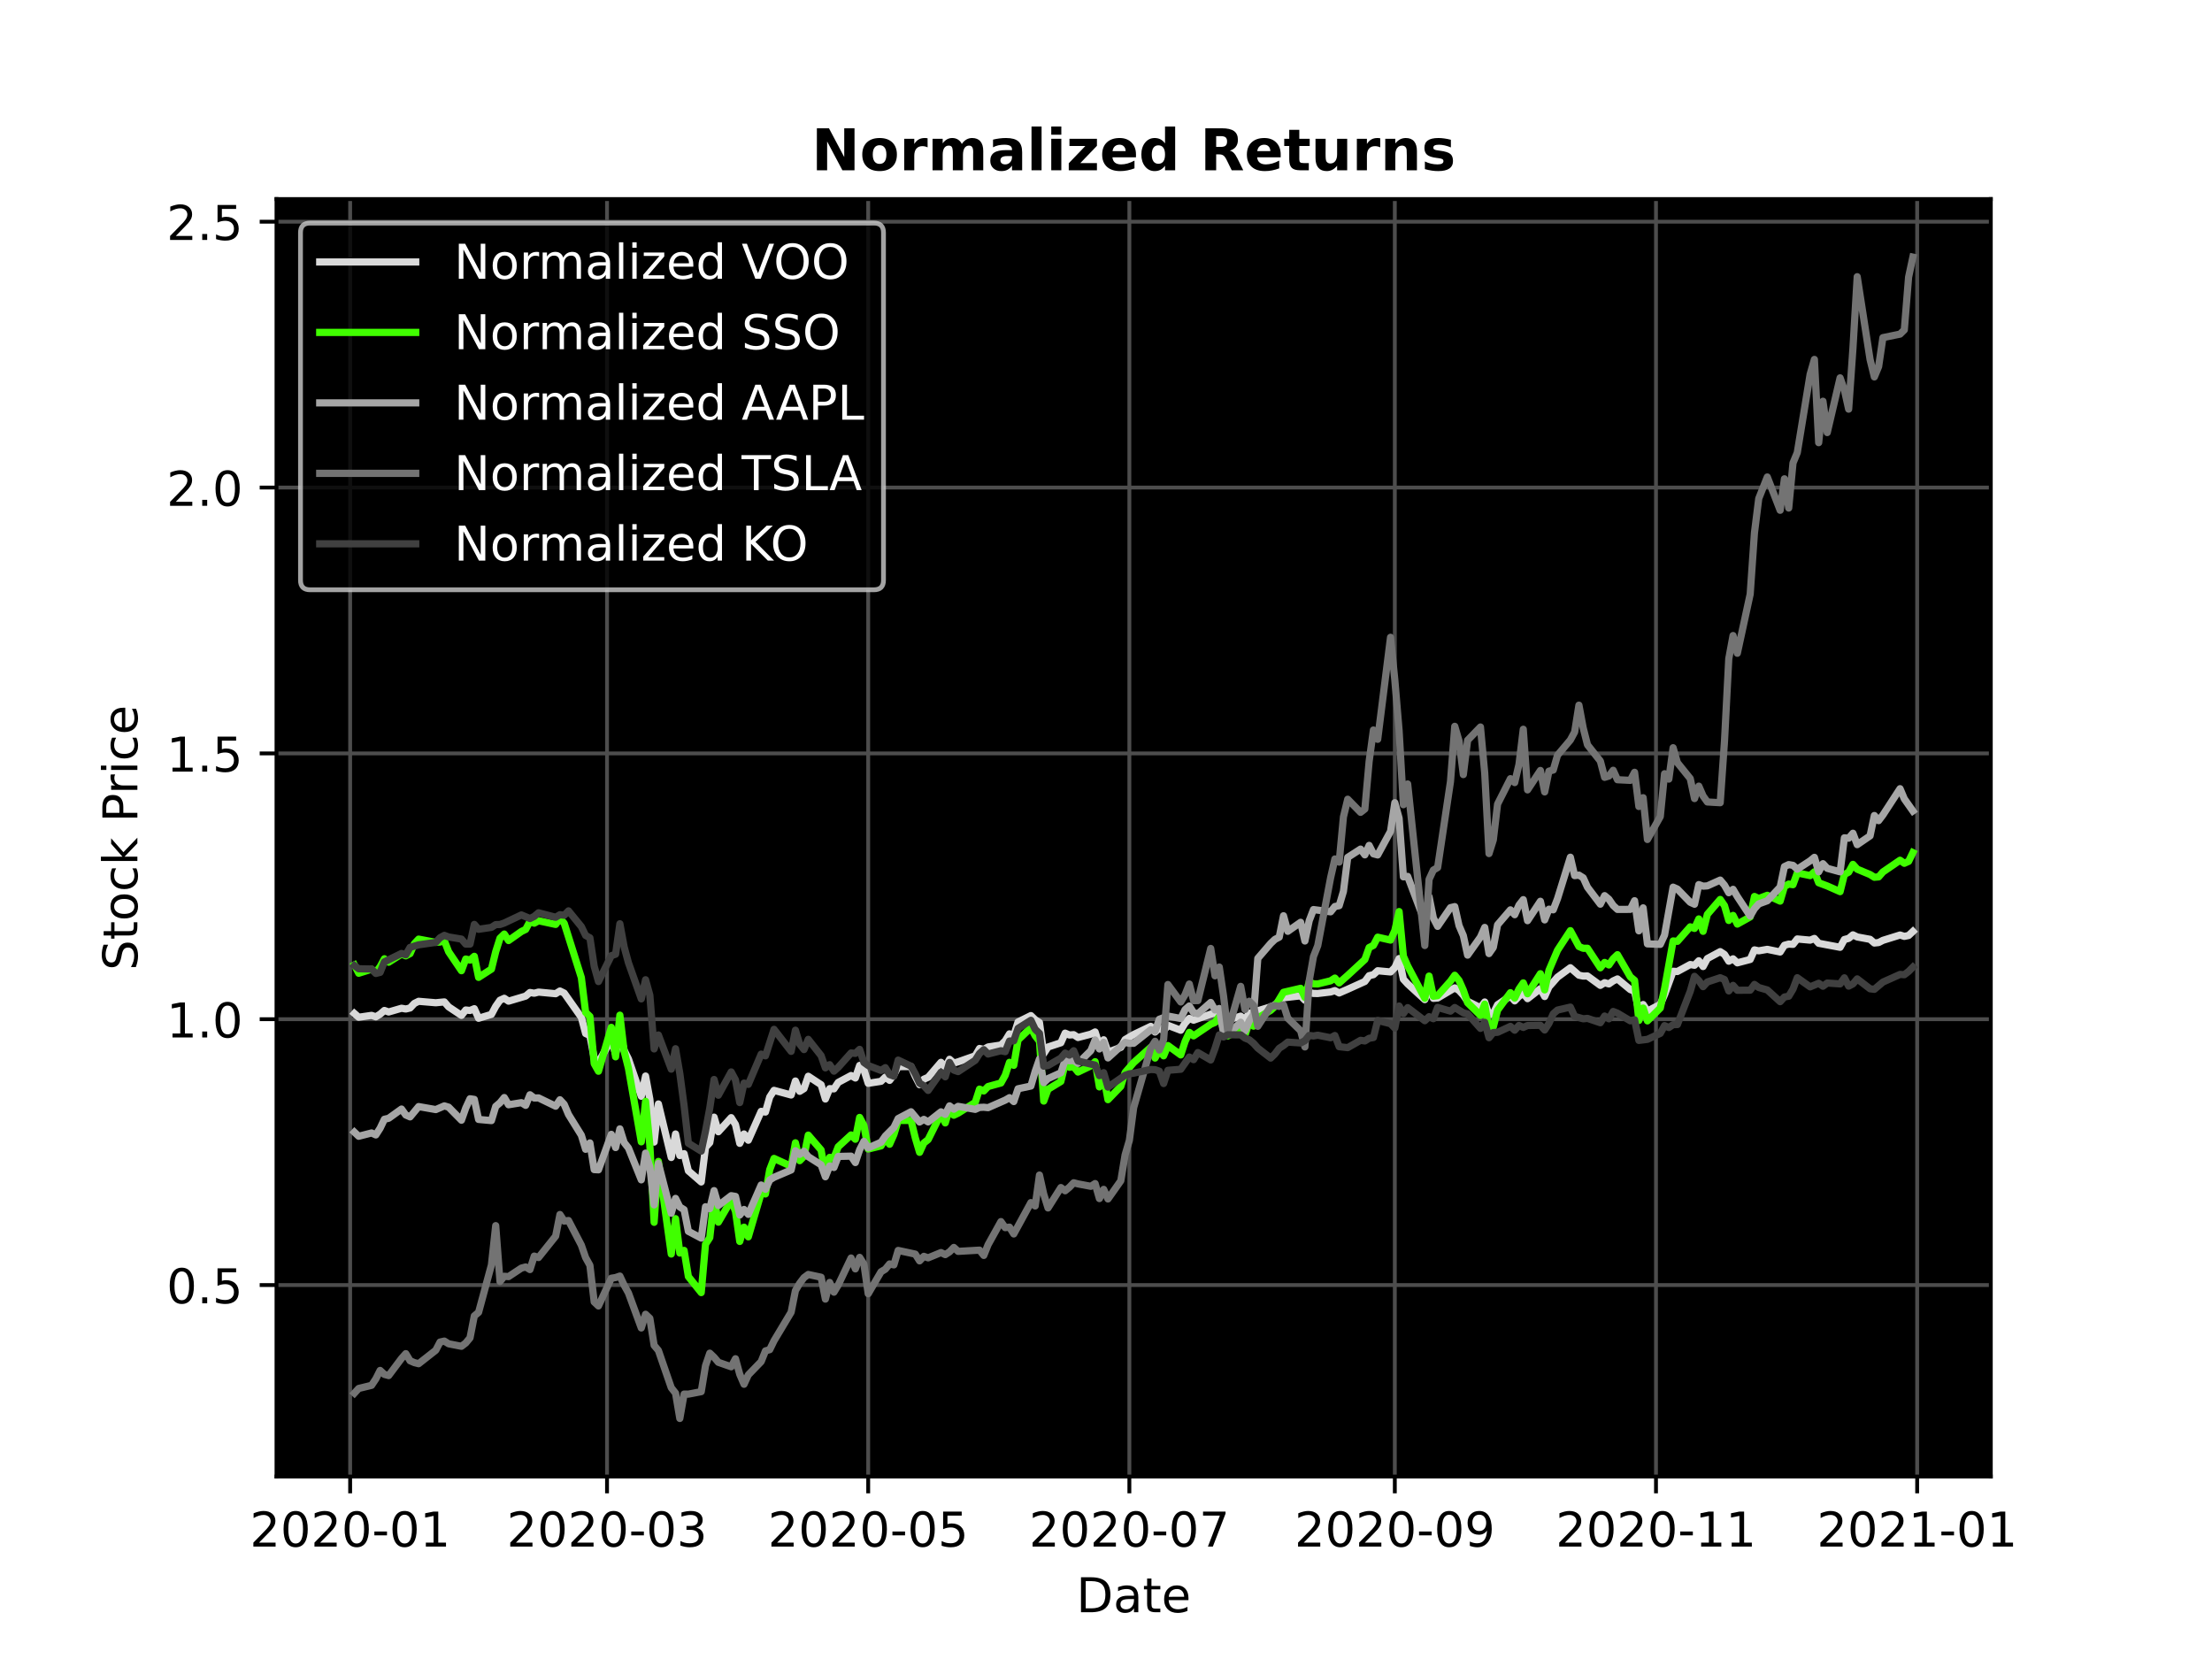 <?xml version="1.0" encoding="utf-8" standalone="no"?>
<!DOCTYPE svg PUBLIC "-//W3C//DTD SVG 1.1//EN"
  "http://www.w3.org/Graphics/SVG/1.1/DTD/svg11.dtd">
<!-- Created with matplotlib (https://matplotlib.org/) -->
<svg height="345.6pt" version="1.1" viewBox="0 0 460.8 345.6" width="460.8pt" xmlns="http://www.w3.org/2000/svg" xmlns:xlink="http://www.w3.org/1999/xlink">
 <defs>
  <style type="text/css">*{stroke-linecap:butt;stroke-linejoin:round;}</style>
 </defs>
 <g id="figure_1">
  <g id="patch_1">
   <path d="M 0 345.6 
L 460.8 345.6 
L 460.8 0 
L 0 0 
z
" style="fill:#ffffff;"/>
  </g>
  <g id="axes_1">
   <g id="patch_2">
    <path d="M 57.6 307.584 
L 414.72 307.584 
L 414.72 41.472 
L 57.6 41.472 
z
"/>
   </g>
   <g id="matplotlib.axis_1">
    <g id="xtick_1">
     <g id="line2d_1">
      <path clip-path="url(#p647e47b765)" d="M 72.941 307.584 
L 72.941 41.472 
" style="fill:none;stroke:#4d4d4d;stroke-linecap:square;stroke-width:0.8;"/>
     </g>
     <g id="line2d_2">
      <defs>
       <path d="M 0 0 
L 0 3.5 
" id="mbd87a028fe" style="stroke:#000000;stroke-width:0.8;"/>
      </defs>
      <g>
       <use style="stroke:#000000;stroke-width:0.8;" x="72.941" xlink:href="#mbd87a028fe" y="307.584"/>
      </g>
     </g>
     <g id="text_1">
      <!-- 2020-01 -->
      <g transform="translate(52.049 322.182)scale(0.1 -0.1)">
       <defs>
        <path d="M 19.188 8.297 
L 53.609 8.297 
L 53.609 0 
L 7.328 0 
L 7.328 8.297 
Q 12.938 14.109 22.625 23.891 
Q 32.328 33.688 34.812 36.531 
Q 39.547 41.844 41.422 45.531 
Q 43.312 49.219 43.312 52.781 
Q 43.312 58.594 39.234 62.25 
Q 35.156 65.922 28.609 65.922 
Q 23.969 65.922 18.812 64.312 
Q 13.672 62.703 7.812 59.422 
L 7.812 69.391 
Q 13.766 71.781 18.938 73 
Q 24.125 74.219 28.422 74.219 
Q 39.75 74.219 46.484 68.547 
Q 53.219 62.891 53.219 53.422 
Q 53.219 48.922 51.531 44.891 
Q 49.859 40.875 45.406 35.406 
Q 44.188 33.984 37.641 27.219 
Q 31.109 20.453 19.188 8.297 
z
" id="DejaVuSans-50"/>
        <path d="M 31.781 66.406 
Q 24.172 66.406 20.328 58.906 
Q 16.5 51.422 16.5 36.375 
Q 16.5 21.391 20.328 13.891 
Q 24.172 6.391 31.781 6.391 
Q 39.453 6.391 43.281 13.891 
Q 47.125 21.391 47.125 36.375 
Q 47.125 51.422 43.281 58.906 
Q 39.453 66.406 31.781 66.406 
z
M 31.781 74.219 
Q 44.047 74.219 50.516 64.516 
Q 56.984 54.828 56.984 36.375 
Q 56.984 17.969 50.516 8.266 
Q 44.047 -1.422 31.781 -1.422 
Q 19.531 -1.422 13.062 8.266 
Q 6.594 17.969 6.594 36.375 
Q 6.594 54.828 13.062 64.516 
Q 19.531 74.219 31.781 74.219 
z
" id="DejaVuSans-48"/>
        <path d="M 4.891 31.391 
L 31.203 31.391 
L 31.203 23.391 
L 4.891 23.391 
z
" id="DejaVuSans-45"/>
        <path d="M 12.406 8.297 
L 28.516 8.297 
L 28.516 63.922 
L 10.984 60.406 
L 10.984 69.391 
L 28.422 72.906 
L 38.281 72.906 
L 38.281 8.297 
L 54.391 8.297 
L 54.391 0 
L 12.406 0 
z
" id="DejaVuSans-49"/>
       </defs>
       <use xlink:href="#DejaVuSans-50"/>
       <use x="63.623" xlink:href="#DejaVuSans-48"/>
       <use x="127.246" xlink:href="#DejaVuSans-50"/>
       <use x="190.869" xlink:href="#DejaVuSans-48"/>
       <use x="254.492" xlink:href="#DejaVuSans-45"/>
       <use x="290.576" xlink:href="#DejaVuSans-48"/>
       <use x="354.199" xlink:href="#DejaVuSans-49"/>
      </g>
     </g>
    </g>
    <g id="xtick_2">
     <g id="line2d_3">
      <path clip-path="url(#p647e47b765)" d="M 126.455 307.584 
L 126.455 41.472 
" style="fill:none;stroke:#4d4d4d;stroke-linecap:square;stroke-width:0.8;"/>
     </g>
     <g id="line2d_4">
      <g>
       <use style="stroke:#000000;stroke-width:0.8;" x="126.455" xlink:href="#mbd87a028fe" y="307.584"/>
      </g>
     </g>
     <g id="text_2">
      <!-- 2020-03 -->
      <g transform="translate(105.564 322.182)scale(0.1 -0.1)">
       <defs>
        <path d="M 40.578 39.312 
Q 47.656 37.797 51.625 33 
Q 55.609 28.219 55.609 21.188 
Q 55.609 10.406 48.188 4.484 
Q 40.766 -1.422 27.094 -1.422 
Q 22.516 -1.422 17.656 -0.516 
Q 12.797 0.391 7.625 2.203 
L 7.625 11.719 
Q 11.719 9.328 16.594 8.109 
Q 21.484 6.891 26.812 6.891 
Q 36.078 6.891 40.938 10.547 
Q 45.797 14.203 45.797 21.188 
Q 45.797 27.641 41.281 31.266 
Q 36.766 34.906 28.719 34.906 
L 20.219 34.906 
L 20.219 43.016 
L 29.109 43.016 
Q 36.375 43.016 40.234 45.922 
Q 44.094 48.828 44.094 54.297 
Q 44.094 59.906 40.109 62.906 
Q 36.141 65.922 28.719 65.922 
Q 24.656 65.922 20.016 65.031 
Q 15.375 64.156 9.812 62.312 
L 9.812 71.094 
Q 15.438 72.656 20.344 73.438 
Q 25.25 74.219 29.594 74.219 
Q 40.828 74.219 47.359 69.109 
Q 53.906 64.016 53.906 55.328 
Q 53.906 49.266 50.438 45.094 
Q 46.969 40.922 40.578 39.312 
z
" id="DejaVuSans-51"/>
       </defs>
       <use xlink:href="#DejaVuSans-50"/>
       <use x="63.623" xlink:href="#DejaVuSans-48"/>
       <use x="127.246" xlink:href="#DejaVuSans-50"/>
       <use x="190.869" xlink:href="#DejaVuSans-48"/>
       <use x="254.492" xlink:href="#DejaVuSans-45"/>
       <use x="290.576" xlink:href="#DejaVuSans-48"/>
       <use x="354.199" xlink:href="#DejaVuSans-51"/>
      </g>
     </g>
    </g>
    <g id="xtick_3">
     <g id="line2d_5">
      <path clip-path="url(#p647e47b765)" d="M 180.862 307.584 
L 180.862 41.472 
" style="fill:none;stroke:#4d4d4d;stroke-linecap:square;stroke-width:0.8;"/>
     </g>
     <g id="line2d_6">
      <g>
       <use style="stroke:#000000;stroke-width:0.8;" x="180.862" xlink:href="#mbd87a028fe" y="307.584"/>
      </g>
     </g>
     <g id="text_3">
      <!-- 2020-05 -->
      <g transform="translate(159.97 322.182)scale(0.1 -0.1)">
       <defs>
        <path d="M 10.797 72.906 
L 49.516 72.906 
L 49.516 64.594 
L 19.828 64.594 
L 19.828 46.734 
Q 21.969 47.469 24.109 47.828 
Q 26.266 48.188 28.422 48.188 
Q 40.625 48.188 47.75 41.5 
Q 54.891 34.812 54.891 23.391 
Q 54.891 11.625 47.562 5.094 
Q 40.234 -1.422 26.906 -1.422 
Q 22.312 -1.422 17.547 -0.641 
Q 12.797 0.141 7.719 1.703 
L 7.719 11.625 
Q 12.109 9.234 16.797 8.062 
Q 21.484 6.891 26.703 6.891 
Q 35.156 6.891 40.078 11.328 
Q 45.016 15.766 45.016 23.391 
Q 45.016 31 40.078 35.438 
Q 35.156 39.891 26.703 39.891 
Q 22.75 39.891 18.812 39.016 
Q 14.891 38.141 10.797 36.281 
z
" id="DejaVuSans-53"/>
       </defs>
       <use xlink:href="#DejaVuSans-50"/>
       <use x="63.623" xlink:href="#DejaVuSans-48"/>
       <use x="127.246" xlink:href="#DejaVuSans-50"/>
       <use x="190.869" xlink:href="#DejaVuSans-48"/>
       <use x="254.492" xlink:href="#DejaVuSans-45"/>
       <use x="290.576" xlink:href="#DejaVuSans-48"/>
       <use x="354.199" xlink:href="#DejaVuSans-53"/>
      </g>
     </g>
    </g>
    <g id="xtick_4">
     <g id="line2d_7">
      <path clip-path="url(#p647e47b765)" d="M 235.268 307.584 
L 235.268 41.472 
" style="fill:none;stroke:#4d4d4d;stroke-linecap:square;stroke-width:0.8;"/>
     </g>
     <g id="line2d_8">
      <g>
       <use style="stroke:#000000;stroke-width:0.8;" x="235.268" xlink:href="#mbd87a028fe" y="307.584"/>
      </g>
     </g>
     <g id="text_4">
      <!-- 2020-07 -->
      <g transform="translate(214.377 322.182)scale(0.1 -0.1)">
       <defs>
        <path d="M 8.203 72.906 
L 55.078 72.906 
L 55.078 68.703 
L 28.609 0 
L 18.312 0 
L 43.219 64.594 
L 8.203 64.594 
z
" id="DejaVuSans-55"/>
       </defs>
       <use xlink:href="#DejaVuSans-50"/>
       <use x="63.623" xlink:href="#DejaVuSans-48"/>
       <use x="127.246" xlink:href="#DejaVuSans-50"/>
       <use x="190.869" xlink:href="#DejaVuSans-48"/>
       <use x="254.492" xlink:href="#DejaVuSans-45"/>
       <use x="290.576" xlink:href="#DejaVuSans-48"/>
       <use x="354.199" xlink:href="#DejaVuSans-55"/>
      </g>
     </g>
    </g>
    <g id="xtick_5">
     <g id="line2d_9">
      <path clip-path="url(#p647e47b765)" d="M 290.566 307.584 
L 290.566 41.472 
" style="fill:none;stroke:#4d4d4d;stroke-linecap:square;stroke-width:0.8;"/>
     </g>
     <g id="line2d_10">
      <g>
       <use style="stroke:#000000;stroke-width:0.8;" x="290.566" xlink:href="#mbd87a028fe" y="307.584"/>
      </g>
     </g>
     <g id="text_5">
      <!-- 2020-09 -->
      <g transform="translate(269.675 322.182)scale(0.1 -0.1)">
       <defs>
        <path d="M 10.984 1.516 
L 10.984 10.5 
Q 14.703 8.734 18.5 7.812 
Q 22.312 6.891 25.984 6.891 
Q 35.75 6.891 40.891 13.453 
Q 46.047 20.016 46.781 33.406 
Q 43.953 29.203 39.594 26.953 
Q 35.25 24.703 29.984 24.703 
Q 19.047 24.703 12.672 31.312 
Q 6.297 37.938 6.297 49.422 
Q 6.297 60.641 12.938 67.422 
Q 19.578 74.219 30.609 74.219 
Q 43.266 74.219 49.922 64.516 
Q 56.594 54.828 56.594 36.375 
Q 56.594 19.141 48.406 8.859 
Q 40.234 -1.422 26.422 -1.422 
Q 22.703 -1.422 18.891 -0.688 
Q 15.094 0.047 10.984 1.516 
z
M 30.609 32.422 
Q 37.25 32.422 41.125 36.953 
Q 45.016 41.5 45.016 49.422 
Q 45.016 57.281 41.125 61.844 
Q 37.25 66.406 30.609 66.406 
Q 23.969 66.406 20.094 61.844 
Q 16.219 57.281 16.219 49.422 
Q 16.219 41.5 20.094 36.953 
Q 23.969 32.422 30.609 32.422 
z
" id="DejaVuSans-57"/>
       </defs>
       <use xlink:href="#DejaVuSans-50"/>
       <use x="63.623" xlink:href="#DejaVuSans-48"/>
       <use x="127.246" xlink:href="#DejaVuSans-50"/>
       <use x="190.869" xlink:href="#DejaVuSans-48"/>
       <use x="254.492" xlink:href="#DejaVuSans-45"/>
       <use x="290.576" xlink:href="#DejaVuSans-48"/>
       <use x="354.199" xlink:href="#DejaVuSans-57"/>
      </g>
     </g>
    </g>
    <g id="xtick_6">
     <g id="line2d_11">
      <path clip-path="url(#p647e47b765)" d="M 344.973 307.584 
L 344.973 41.472 
" style="fill:none;stroke:#4d4d4d;stroke-linecap:square;stroke-width:0.8;"/>
     </g>
     <g id="line2d_12">
      <g>
       <use style="stroke:#000000;stroke-width:0.8;" x="344.973" xlink:href="#mbd87a028fe" y="307.584"/>
      </g>
     </g>
     <g id="text_6">
      <!-- 2020-11 -->
      <g transform="translate(324.081 322.182)scale(0.1 -0.1)">
       <use xlink:href="#DejaVuSans-50"/>
       <use x="63.623" xlink:href="#DejaVuSans-48"/>
       <use x="127.246" xlink:href="#DejaVuSans-50"/>
       <use x="190.869" xlink:href="#DejaVuSans-48"/>
       <use x="254.492" xlink:href="#DejaVuSans-45"/>
       <use x="290.576" xlink:href="#DejaVuSans-49"/>
       <use x="354.199" xlink:href="#DejaVuSans-49"/>
      </g>
     </g>
    </g>
    <g id="xtick_7">
     <g id="line2d_13">
      <path clip-path="url(#p647e47b765)" d="M 399.379 307.584 
L 399.379 41.472 
" style="fill:none;stroke:#4d4d4d;stroke-linecap:square;stroke-width:0.8;"/>
     </g>
     <g id="line2d_14">
      <g>
       <use style="stroke:#000000;stroke-width:0.8;" x="399.379" xlink:href="#mbd87a028fe" y="307.584"/>
      </g>
     </g>
     <g id="text_7">
      <!-- 2021-01 -->
      <g transform="translate(378.488 322.182)scale(0.1 -0.1)">
       <use xlink:href="#DejaVuSans-50"/>
       <use x="63.623" xlink:href="#DejaVuSans-48"/>
       <use x="127.246" xlink:href="#DejaVuSans-50"/>
       <use x="190.869" xlink:href="#DejaVuSans-49"/>
       <use x="254.492" xlink:href="#DejaVuSans-45"/>
       <use x="290.576" xlink:href="#DejaVuSans-48"/>
       <use x="354.199" xlink:href="#DejaVuSans-49"/>
      </g>
     </g>
    </g>
    <g id="text_8">
     <!-- Date -->
     <g transform="translate(224.209 335.861)scale(0.1 -0.1)">
      <defs>
       <path d="M 19.672 64.797 
L 19.672 8.109 
L 31.594 8.109 
Q 46.688 8.109 53.688 14.938 
Q 60.688 21.781 60.688 36.531 
Q 60.688 51.172 53.688 57.984 
Q 46.688 64.797 31.594 64.797 
z
M 9.812 72.906 
L 30.078 72.906 
Q 51.266 72.906 61.172 64.094 
Q 71.094 55.281 71.094 36.531 
Q 71.094 17.672 61.125 8.828 
Q 51.172 0 30.078 0 
L 9.812 0 
z
" id="DejaVuSans-68"/>
       <path d="M 34.281 27.484 
Q 23.391 27.484 19.188 25 
Q 14.984 22.516 14.984 16.5 
Q 14.984 11.719 18.141 8.906 
Q 21.297 6.109 26.703 6.109 
Q 34.188 6.109 38.703 11.406 
Q 43.219 16.703 43.219 25.484 
L 43.219 27.484 
z
M 52.203 31.203 
L 52.203 0 
L 43.219 0 
L 43.219 8.297 
Q 40.141 3.328 35.547 0.953 
Q 30.953 -1.422 24.312 -1.422 
Q 15.922 -1.422 10.953 3.297 
Q 6 8.016 6 15.922 
Q 6 25.141 12.172 29.828 
Q 18.359 34.516 30.609 34.516 
L 43.219 34.516 
L 43.219 35.406 
Q 43.219 41.609 39.141 45 
Q 35.062 48.391 27.688 48.391 
Q 23 48.391 18.547 47.266 
Q 14.109 46.141 10.016 43.891 
L 10.016 52.203 
Q 14.938 54.109 19.578 55.047 
Q 24.219 56 28.609 56 
Q 40.484 56 46.344 49.844 
Q 52.203 43.703 52.203 31.203 
z
" id="DejaVuSans-97"/>
       <path d="M 18.312 70.219 
L 18.312 54.688 
L 36.812 54.688 
L 36.812 47.703 
L 18.312 47.703 
L 18.312 18.016 
Q 18.312 11.328 20.141 9.422 
Q 21.969 7.516 27.594 7.516 
L 36.812 7.516 
L 36.812 0 
L 27.594 0 
Q 17.188 0 13.234 3.875 
Q 9.281 7.766 9.281 18.016 
L 9.281 47.703 
L 2.688 47.703 
L 2.688 54.688 
L 9.281 54.688 
L 9.281 70.219 
z
" id="DejaVuSans-116"/>
       <path d="M 56.203 29.594 
L 56.203 25.203 
L 14.891 25.203 
Q 15.484 15.922 20.484 11.062 
Q 25.484 6.203 34.422 6.203 
Q 39.594 6.203 44.453 7.469 
Q 49.312 8.734 54.109 11.281 
L 54.109 2.781 
Q 49.266 0.734 44.188 -0.344 
Q 39.109 -1.422 33.891 -1.422 
Q 20.797 -1.422 13.156 6.188 
Q 5.516 13.812 5.516 26.812 
Q 5.516 40.234 12.766 48.109 
Q 20.016 56 32.328 56 
Q 43.359 56 49.781 48.891 
Q 56.203 41.797 56.203 29.594 
z
M 47.219 32.234 
Q 47.125 39.594 43.094 43.984 
Q 39.062 48.391 32.422 48.391 
Q 24.906 48.391 20.391 44.141 
Q 15.875 39.891 15.188 32.172 
z
" id="DejaVuSans-101"/>
      </defs>
      <use xlink:href="#DejaVuSans-68"/>
      <use x="77.002" xlink:href="#DejaVuSans-97"/>
      <use x="138.281" xlink:href="#DejaVuSans-116"/>
      <use x="177.49" xlink:href="#DejaVuSans-101"/>
     </g>
    </g>
   </g>
   <g id="matplotlib.axis_2">
    <g id="ytick_1">
     <g id="line2d_15">
      <path clip-path="url(#p647e47b765)" d="M 57.6 267.701 
L 414.72 267.701 
" style="fill:none;stroke:#4d4d4d;stroke-linecap:square;stroke-width:0.8;"/>
     </g>
     <g id="line2d_16">
      <defs>
       <path d="M 0 0 
L -3.5 0 
" id="m675fc69b96" style="stroke:#000000;stroke-width:0.8;"/>
      </defs>
      <g>
       <use style="stroke:#000000;stroke-width:0.8;" x="57.6" xlink:href="#m675fc69b96" y="267.701"/>
      </g>
     </g>
     <g id="text_9">
      <!-- 0.5 -->
      <g transform="translate(34.697 271.501)scale(0.1 -0.1)">
       <defs>
        <path d="M 10.688 12.406 
L 21 12.406 
L 21 0 
L 10.688 0 
z
" id="DejaVuSans-46"/>
       </defs>
       <use xlink:href="#DejaVuSans-48"/>
       <use x="63.623" xlink:href="#DejaVuSans-46"/>
       <use x="95.41" xlink:href="#DejaVuSans-53"/>
      </g>
     </g>
    </g>
    <g id="ytick_2">
     <g id="line2d_17">
      <path clip-path="url(#p647e47b765)" d="M 57.6 212.323 
L 414.72 212.323 
" style="fill:none;stroke:#4d4d4d;stroke-linecap:square;stroke-width:0.8;"/>
     </g>
     <g id="line2d_18">
      <g>
       <use style="stroke:#000000;stroke-width:0.8;" x="57.6" xlink:href="#m675fc69b96" y="212.323"/>
      </g>
     </g>
     <g id="text_10">
      <!-- 1.0 -->
      <g transform="translate(34.697 216.122)scale(0.1 -0.1)">
       <use xlink:href="#DejaVuSans-49"/>
       <use x="63.623" xlink:href="#DejaVuSans-46"/>
       <use x="95.41" xlink:href="#DejaVuSans-48"/>
      </g>
     </g>
    </g>
    <g id="ytick_3">
     <g id="line2d_19">
      <path clip-path="url(#p647e47b765)" d="M 57.6 156.945 
L 414.72 156.945 
" style="fill:none;stroke:#4d4d4d;stroke-linecap:square;stroke-width:0.8;"/>
     </g>
     <g id="line2d_20">
      <g>
       <use style="stroke:#000000;stroke-width:0.8;" x="57.6" xlink:href="#m675fc69b96" y="156.945"/>
      </g>
     </g>
     <g id="text_11">
      <!-- 1.5 -->
      <g transform="translate(34.697 160.744)scale(0.1 -0.1)">
       <use xlink:href="#DejaVuSans-49"/>
       <use x="63.623" xlink:href="#DejaVuSans-46"/>
       <use x="95.41" xlink:href="#DejaVuSans-53"/>
      </g>
     </g>
    </g>
    <g id="ytick_4">
     <g id="line2d_21">
      <path clip-path="url(#p647e47b765)" d="M 57.6 101.567 
L 414.72 101.567 
" style="fill:none;stroke:#4d4d4d;stroke-linecap:square;stroke-width:0.8;"/>
     </g>
     <g id="line2d_22">
      <g>
       <use style="stroke:#000000;stroke-width:0.8;" x="57.6" xlink:href="#m675fc69b96" y="101.567"/>
      </g>
     </g>
     <g id="text_12">
      <!-- 2.0 -->
      <g transform="translate(34.697 105.366)scale(0.1 -0.1)">
       <use xlink:href="#DejaVuSans-50"/>
       <use x="63.623" xlink:href="#DejaVuSans-46"/>
       <use x="95.41" xlink:href="#DejaVuSans-48"/>
      </g>
     </g>
    </g>
    <g id="ytick_5">
     <g id="line2d_23">
      <path clip-path="url(#p647e47b765)" d="M 57.6 46.188 
L 414.72 46.188 
" style="fill:none;stroke:#4d4d4d;stroke-linecap:square;stroke-width:0.8;"/>
     </g>
     <g id="line2d_24">
      <g>
       <use style="stroke:#000000;stroke-width:0.8;" x="57.6" xlink:href="#m675fc69b96" y="46.188"/>
      </g>
     </g>
     <g id="text_13">
      <!-- 2.5 -->
      <g transform="translate(34.697 49.987)scale(0.1 -0.1)">
       <use xlink:href="#DejaVuSans-50"/>
       <use x="63.623" xlink:href="#DejaVuSans-46"/>
       <use x="95.41" xlink:href="#DejaVuSans-53"/>
      </g>
     </g>
    </g>
    <g id="text_14">
     <!-- Stock Price -->
     <g transform="translate(28.617 202.153)rotate(-90)scale(0.1 -0.1)">
      <defs>
       <path d="M 53.516 70.516 
L 53.516 60.891 
Q 47.906 63.578 42.922 64.891 
Q 37.938 66.219 33.297 66.219 
Q 25.25 66.219 20.875 63.094 
Q 16.5 59.969 16.5 54.203 
Q 16.5 49.359 19.406 46.891 
Q 22.312 44.438 30.422 42.922 
L 36.375 41.703 
Q 47.406 39.594 52.656 34.297 
Q 57.906 29 57.906 20.125 
Q 57.906 9.516 50.797 4.047 
Q 43.703 -1.422 29.984 -1.422 
Q 24.812 -1.422 18.969 -0.25 
Q 13.141 0.922 6.891 3.219 
L 6.891 13.375 
Q 12.891 10.016 18.656 8.297 
Q 24.422 6.594 29.984 6.594 
Q 38.422 6.594 43.016 9.906 
Q 47.609 13.234 47.609 19.391 
Q 47.609 24.75 44.312 27.781 
Q 41.016 30.812 33.5 32.328 
L 27.484 33.5 
Q 16.453 35.688 11.516 40.375 
Q 6.594 45.062 6.594 53.422 
Q 6.594 63.094 13.406 68.656 
Q 20.219 74.219 32.172 74.219 
Q 37.312 74.219 42.625 73.281 
Q 47.953 72.359 53.516 70.516 
z
" id="DejaVuSans-83"/>
       <path d="M 30.609 48.391 
Q 23.391 48.391 19.188 42.75 
Q 14.984 37.109 14.984 27.297 
Q 14.984 17.484 19.156 11.844 
Q 23.344 6.203 30.609 6.203 
Q 37.797 6.203 41.984 11.859 
Q 46.188 17.531 46.188 27.297 
Q 46.188 37.016 41.984 42.703 
Q 37.797 48.391 30.609 48.391 
z
M 30.609 56 
Q 42.328 56 49.016 48.375 
Q 55.719 40.766 55.719 27.297 
Q 55.719 13.875 49.016 6.219 
Q 42.328 -1.422 30.609 -1.422 
Q 18.844 -1.422 12.172 6.219 
Q 5.516 13.875 5.516 27.297 
Q 5.516 40.766 12.172 48.375 
Q 18.844 56 30.609 56 
z
" id="DejaVuSans-111"/>
       <path d="M 48.781 52.594 
L 48.781 44.188 
Q 44.969 46.297 41.141 47.344 
Q 37.312 48.391 33.406 48.391 
Q 24.656 48.391 19.812 42.844 
Q 14.984 37.312 14.984 27.297 
Q 14.984 17.281 19.812 11.734 
Q 24.656 6.203 33.406 6.203 
Q 37.312 6.203 41.141 7.25 
Q 44.969 8.297 48.781 10.406 
L 48.781 2.094 
Q 45.016 0.344 40.984 -0.531 
Q 36.969 -1.422 32.422 -1.422 
Q 20.062 -1.422 12.781 6.344 
Q 5.516 14.109 5.516 27.297 
Q 5.516 40.672 12.859 48.328 
Q 20.219 56 33.016 56 
Q 37.156 56 41.109 55.141 
Q 45.062 54.297 48.781 52.594 
z
" id="DejaVuSans-99"/>
       <path d="M 9.078 75.984 
L 18.109 75.984 
L 18.109 31.109 
L 44.922 54.688 
L 56.391 54.688 
L 27.391 29.109 
L 57.625 0 
L 45.906 0 
L 18.109 26.703 
L 18.109 0 
L 9.078 0 
z
" id="DejaVuSans-107"/>
       <path id="DejaVuSans-32"/>
       <path d="M 19.672 64.797 
L 19.672 37.406 
L 32.078 37.406 
Q 38.969 37.406 42.719 40.969 
Q 46.484 44.531 46.484 51.125 
Q 46.484 57.672 42.719 61.234 
Q 38.969 64.797 32.078 64.797 
z
M 9.812 72.906 
L 32.078 72.906 
Q 44.344 72.906 50.609 67.359 
Q 56.891 61.812 56.891 51.125 
Q 56.891 40.328 50.609 34.812 
Q 44.344 29.297 32.078 29.297 
L 19.672 29.297 
L 19.672 0 
L 9.812 0 
z
" id="DejaVuSans-80"/>
       <path d="M 41.109 46.297 
Q 39.594 47.172 37.812 47.578 
Q 36.031 48 33.891 48 
Q 26.266 48 22.188 43.047 
Q 18.109 38.094 18.109 28.812 
L 18.109 0 
L 9.078 0 
L 9.078 54.688 
L 18.109 54.688 
L 18.109 46.188 
Q 20.953 51.172 25.484 53.578 
Q 30.031 56 36.531 56 
Q 37.453 56 38.578 55.875 
Q 39.703 55.766 41.062 55.516 
z
" id="DejaVuSans-114"/>
       <path d="M 9.422 54.688 
L 18.406 54.688 
L 18.406 0 
L 9.422 0 
z
M 9.422 75.984 
L 18.406 75.984 
L 18.406 64.594 
L 9.422 64.594 
z
" id="DejaVuSans-105"/>
      </defs>
      <use xlink:href="#DejaVuSans-83"/>
      <use x="63.477" xlink:href="#DejaVuSans-116"/>
      <use x="102.686" xlink:href="#DejaVuSans-111"/>
      <use x="163.867" xlink:href="#DejaVuSans-99"/>
      <use x="218.848" xlink:href="#DejaVuSans-107"/>
      <use x="276.758" xlink:href="#DejaVuSans-32"/>
      <use x="308.545" xlink:href="#DejaVuSans-80"/>
      <use x="367.098" xlink:href="#DejaVuSans-114"/>
      <use x="408.211" xlink:href="#DejaVuSans-105"/>
      <use x="435.994" xlink:href="#DejaVuSans-99"/>
      <use x="490.975" xlink:href="#DejaVuSans-101"/>
     </g>
    </g>
   </g>
   <g id="line2d_25">
    <path clip-path="url(#p647e47b765)" d="M 73.833 211.131 
L 74.725 211.912 
L 77.4 211.518 
L 78.292 211.818 
L 79.184 211.27 
L 80.076 210.497 
L 80.968 210.816 
L 83.644 210.036 
L 84.536 210.193 
L 85.428 209.979 
L 86.319 209.03 
L 87.211 208.588 
L 90.779 208.891 
L 92.563 208.715 
L 93.455 209.747 
L 96.13 211.529 
L 97.022 210.403 
L 97.914 210.501 
L 98.806 210.13 
L 99.698 212.122 
L 102.374 211.315 
L 103.266 209.638 
L 104.158 208.362 
L 105.05 207.961 
L 105.941 208.561 
L 109.509 207.503 
L 110.401 206.753 
L 111.293 206.907 
L 112.185 206.674 
L 115.752 207.008 
L 116.644 206.442 
L 117.536 206.881 
L 121.104 211.942 
L 121.996 215.303 
L 122.888 215.712 
L 123.78 220.436 
L 124.671 221.257 
L 127.347 216.575 
L 128.239 219.561 
L 129.131 215.191 
L 130.023 218.826 
L 130.915 220.597 
L 133.591 228.371 
L 134.482 224.157 
L 135.374 228.982 
L 136.266 237.915 
L 137.158 229.976 
L 139.834 241.126 
L 140.726 236.227 
L 141.618 240.721 
L 142.51 240.331 
L 143.402 243.907 
L 146.077 246.225 
L 146.969 239.003 
L 147.861 238.031 
L 148.753 232.723 
L 149.645 235.765 
L 152.321 232.824 
L 153.213 234.261 
L 154.104 238.181 
L 154.996 236.227 
L 155.888 237.529 
L 158.564 231.514 
L 159.456 231.661 
L 160.348 228.524 
L 161.24 227.14 
L 164.807 228.108 
L 165.699 225.193 
L 166.591 227.343 
L 167.483 226.787 
L 168.375 224.202 
L 171.051 225.969 
L 171.943 228.945 
L 172.835 226.784 
L 173.726 226.829 
L 174.618 225.485 
L 177.294 224.049 
L 178.186 224.566 
L 179.078 221.944 
L 179.97 222.874 
L 180.862 225.673 
L 183.537 225.26 
L 184.429 224.375 
L 185.321 225.058 
L 186.213 223.895 
L 187.105 222.203 
L 189.781 222.184 
L 190.673 224.244 
L 191.565 225.958 
L 192.457 224.818 
L 193.348 224.424 
L 196.024 221.302 
L 196.916 222.36 
L 197.808 220.664 
L 198.7 221.456 
L 199.592 221.197 
L 203.159 219.944 
L 204.051 218.413 
L 204.943 218.616 
L 205.835 218.098 
L 208.511 217.701 
L 209.403 216.834 
L 210.295 215.371 
L 211.187 215.712 
L 212.078 212.895 
L 214.754 211.566 
L 215.646 212.429 
L 216.538 213.015 
L 217.43 219.49 
L 218.322 218.109 
L 220.998 217.228 
L 221.889 215.221 
L 222.781 215.607 
L 223.673 215.543 
L 224.565 216.132 
L 227.241 215.434 
L 228.133 214.973 
L 229.025 217.764 
L 229.917 216.605 
L 230.809 219.182 
L 233.484 218.188 
L 234.376 216.564 
L 236.16 215.517 
L 239.728 213.81 
L 240.62 214.992 
L 241.511 214.144 
L 242.403 214.729 
L 243.295 213.592 
L 245.971 214.617 
L 246.863 213.15 
L 247.755 212.148 
L 248.647 212.523 
L 252.214 211.27 
L 253.106 211.082 
L 253.998 210.437 
L 254.89 211.814 
L 255.782 212.501 
L 258.458 211.683 
L 259.35 212.403 
L 260.242 211.026 
L 261.133 211.424 
L 262.025 210.561 
L 264.701 209.747 
L 265.593 209.338 
L 267.377 207.86 
L 270.944 207.447 
L 271.836 208.366 
L 272.728 206.745 
L 273.62 206.952 
L 274.512 206.967 
L 277.188 206.648 
L 278.08 206.359 
L 278.972 206.854 
L 280.755 206.078 
L 284.323 204.461 
L 285.215 203.253 
L 286.107 203.042 
L 286.999 202.225 
L 289.674 202.476 
L 290.566 201.564 
L 291.458 199.685 
L 292.35 203.995 
L 293.242 204.967 
L 296.81 208.239 
L 297.702 205.92 
L 298.594 207.972 
L 299.485 207.908 
L 303.053 205.793 
L 303.945 206.329 
L 304.837 207.312 
L 305.729 208.603 
L 308.405 209.923 
L 309.296 208.734 
L 310.188 211.435 
L 311.08 211.097 
L 311.972 209.304 
L 314.648 207.473 
L 315.54 208.501 
L 316.432 207.552 
L 317.324 206.929 
L 318.216 208.04 
L 320.891 205.961 
L 321.783 207.593 
L 322.675 205.582 
L 324.459 203.56 
L 327.135 201.598 
L 328.918 203.155 
L 329.81 203.335 
L 330.702 203.316 
L 333.378 205.271 
L 334.27 204.712 
L 335.162 204.971 
L 336.054 204.344 
L 336.946 203.932 
L 339.621 206.145 
L 340.513 206.498 
L 341.405 210.613 
L 342.297 209.259 
L 343.189 210.629 
L 345.865 209.24 
L 346.757 207.214 
L 348.54 202.333 
L 349.432 202.382 
L 352.108 200.93 
L 353 201.08 
L 353.892 200.146 
L 354.784 201.347 
L 355.676 199.681 
L 358.351 198.24 
L 359.243 198.822 
L 360.135 200.236 
L 361.027 199.741 
L 361.919 200.578 
L 364.595 199.876 
L 365.487 197.884 
L 366.379 198.075 
L 368.162 197.764 
L 370.838 198.319 
L 371.73 196.912 
L 372.622 196.672 
L 373.514 196.728 
L 374.406 195.603 
L 377.081 195.85 
L 377.973 195.494 
L 378.865 196.503 
L 383.325 197.34 
L 384.217 195.715 
L 385.109 195.486 
L 386.001 194.747 
L 386.892 195.186 
L 389.568 195.678 
L 390.46 196.447 
L 391.352 196.353 
L 392.244 195.892 
L 395.812 194.781 
L 396.703 195.066 
L 397.595 194.882 
L 398.487 194.046 
L 398.487 194.046 
" style="fill:none;stroke:#d9d9d9;stroke-linecap:square;stroke-width:1.5;"/>
   </g>
   <g id="line2d_26">
    <path clip-path="url(#p647e47b765)" d="M 73.833 201.028 
L 74.725 202.746 
L 77.4 201.906 
L 78.292 202.573 
L 79.184 201.388 
L 80.076 199.73 
L 80.968 200.445 
L 83.644 198.75 
L 84.536 199.115 
L 85.428 198.65 
L 86.319 196.593 
L 87.211 195.637 
L 90.779 196.314 
L 91.671 196.246 
L 92.563 195.964 
L 93.455 198.266 
L 96.13 202.217 
L 97.022 199.782 
L 97.914 200.002 
L 98.806 199.218 
L 99.698 203.606 
L 102.374 201.88 
L 103.266 198.253 
L 104.158 195.445 
L 105.05 194.581 
L 105.941 195.932 
L 108.617 194.047 
L 109.509 193.613 
L 110.401 191.943 
L 111.293 192.312 
L 112.185 191.811 
L 115.752 192.575 
L 116.644 191.315 
L 117.536 192.344 
L 121.104 203.649 
L 121.996 210.887 
L 122.888 211.742 
L 123.78 221.575 
L 124.671 223.16 
L 127.347 214.013 
L 128.239 220.155 
L 129.131 211.474 
L 130.023 219.01 
L 130.915 222.554 
L 133.591 237.868 
L 134.482 229.424 
L 135.374 238.567 
L 136.266 254.63 
L 137.158 241.943 
L 139.834 261.239 
L 140.726 253.869 
L 141.618 261.031 
L 142.51 260.483 
L 143.402 265.936 
L 146.077 269.272 
L 146.969 259.197 
L 147.861 257.818 
L 148.753 249.772 
L 149.645 254.603 
L 152.321 250.035 
L 153.213 252.345 
L 154.104 258.616 
L 154.996 255.646 
L 155.888 257.657 
L 158.564 248.56 
L 159.456 248.72 
L 160.348 243.657 
L 161.24 241.322 
L 164.807 242.954 
L 165.699 238.069 
L 166.591 241.788 
L 167.483 240.881 
L 168.375 236.466 
L 171.051 239.565 
L 171.943 244.68 
L 172.835 241.103 
L 173.726 241.176 
L 174.618 238.895 
L 177.294 236.432 
L 178.186 237.324 
L 179.078 232.779 
L 179.97 234.453 
L 180.862 239.363 
L 183.537 238.709 
L 184.429 237.182 
L 185.321 238.366 
L 186.213 236.358 
L 187.105 233.421 
L 189.781 233.395 
L 190.673 237.044 
L 191.565 240.05 
L 192.457 238.101 
L 193.348 237.402 
L 196.024 232.032 
L 196.916 233.923 
L 197.808 230.919 
L 198.7 232.321 
L 199.592 231.888 
L 203.159 229.653 
L 204.051 226.884 
L 204.943 227.266 
L 205.835 226.345 
L 208.511 225.605 
L 209.403 224.001 
L 210.295 221.298 
L 211.187 221.929 
L 212.078 216.651 
L 214.754 214.09 
L 215.646 215.768 
L 216.538 216.917 
L 217.43 229.376 
L 218.322 226.917 
L 220.998 225.29 
L 221.889 221.572 
L 222.781 222.326 
L 223.673 222.214 
L 224.565 223.329 
L 227.241 222.042 
L 228.133 221.165 
L 229.025 226.424 
L 229.917 224.313 
L 230.809 229.079 
L 233.484 226.308 
L 234.376 223.42 
L 236.16 221.363 
L 239.728 218.162 
L 240.62 220.414 
L 241.511 218.816 
L 242.403 219.949 
L 243.295 217.805 
L 245.971 219.757 
L 246.863 216.99 
L 247.755 215.056 
L 248.647 215.789 
L 252.214 213.376 
L 253.106 212.992 
L 253.998 211.727 
L 254.89 214.447 
L 255.782 215.802 
L 258.458 214.228 
L 259.35 215.631 
L 260.242 212.97 
L 261.133 213.763 
L 262.025 212.059 
L 264.701 210.48 
L 265.593 209.659 
L 267.377 206.712 
L 270.944 205.884 
L 271.836 207.766 
L 272.728 204.519 
L 273.62 204.952 
L 274.512 204.975 
L 277.188 204.319 
L 278.08 203.75 
L 278.972 204.763 
L 280.755 203.186 
L 284.323 199.887 
L 285.215 197.385 
L 286.107 196.938 
L 286.999 195.232 
L 289.674 195.839 
L 290.566 193.849 
L 291.458 189.896 
L 292.35 199.193 
L 293.242 201.217 
L 296.81 207.968 
L 297.702 203.335 
L 298.594 207.538 
L 299.485 207.411 
L 302.161 204.396 
L 303.053 203.162 
L 303.945 204.248 
L 304.837 206.262 
L 305.729 208.89 
L 308.405 211.52 
L 309.296 209.188 
L 310.188 214.563 
L 311.08 213.929 
L 311.972 210.432 
L 314.648 206.793 
L 315.54 207.916 
L 316.432 206.041 
L 317.324 204.749 
L 318.216 207.016 
L 320.891 202.841 
L 321.783 206.212 
L 322.675 202.146 
L 324.459 197.956 
L 327.135 193.872 
L 328.918 197.175 
L 329.81 197.55 
L 330.702 197.543 
L 333.378 201.613 
L 334.27 200.494 
L 335.162 201.019 
L 336.054 199.723 
L 336.946 198.877 
L 339.621 203.497 
L 340.513 204.233 
L 341.405 212.585 
L 342.297 209.993 
L 343.189 212.667 
L 345.865 210.002 
L 346.757 205.98 
L 348.54 196.019 
L 349.432 196.101 
L 352.108 193.073 
L 353 193.405 
L 353.892 191.431 
L 354.784 194.012 
L 355.676 190.474 
L 358.351 187.37 
L 359.243 188.662 
L 360.135 191.751 
L 361.027 190.698 
L 361.919 192.504 
L 364.595 191.01 
L 365.487 186.753 
L 366.379 187.185 
L 368.162 186.504 
L 370.838 187.719 
L 371.73 184.685 
L 372.622 184.167 
L 373.514 184.295 
L 374.406 181.84 
L 377.081 182.402 
L 377.973 181.612 
L 378.865 183.892 
L 380.649 184.565 
L 383.325 185.744 
L 384.217 182.179 
L 385.109 181.689 
L 386.001 180.067 
L 386.892 181.066 
L 389.568 182.183 
L 390.46 182.745 
L 391.352 182.673 
L 392.244 181.649 
L 395.812 179.203 
L 396.703 179.838 
L 397.595 179.441 
L 398.487 177.62 
L 398.487 177.62 
" style="fill:none;stroke:#40ff00;stroke-linecap:square;stroke-width:1.5;"/>
   </g>
   <g id="line2d_27">
    <path clip-path="url(#p647e47b765)" d="M 73.833 235.857 
L 74.725 236.705 
L 77.4 236.016 
L 78.292 236.426 
L 79.184 235.032 
L 80.076 233.162 
L 80.968 232.958 
L 83.644 231.033 
L 84.536 232.276 
L 85.428 232.665 
L 87.211 230.519 
L 90.779 231.146 
L 92.563 230.374 
L 93.455 230.641 
L 96.13 233.359 
L 97.022 230.821 
L 97.914 228.89 
L 98.806 229.026 
L 99.698 233.197 
L 102.374 233.443 
L 103.266 230.484 
L 104.158 229.729 
L 105.05 228.637 
L 105.941 230.141 
L 108.617 229.7 
L 109.509 230.263 
L 110.401 228.059 
L 111.293 228.736 
L 112.185 228.713 
L 115.752 230.441 
L 116.644 229.099 
L 117.536 230.063 
L 118.428 232.168 
L 121.104 236.487 
L 121.996 239.42 
L 122.888 238.093 
L 123.78 243.648 
L 124.671 243.695 
L 127.347 236.304 
L 128.239 239.06 
L 129.131 235.163 
L 130.023 238.014 
L 130.915 239.144 
L 133.591 245.783 
L 134.482 240.216 
L 135.374 243.093 
L 136.266 250.993 
L 137.158 242.356 
L 139.834 252.741 
L 140.726 249.648 
L 141.618 251.446 
L 142.51 251.994 
L 143.402 256.507 
L 146.077 257.922 
L 146.969 251.385 
L 147.861 251.78 
L 148.753 248.027 
L 149.645 251.135 
L 152.321 249.082 
L 153.213 249.233 
L 154.104 253.118 
L 154.996 251.951 
L 155.888 252.973 
L 158.564 246.857 
L 159.456 247.74 
L 160.348 245.812 
L 161.24 245.254 
L 164.807 243.727 
L 165.699 239.719 
L 166.591 240.48 
L 167.483 239.824 
L 168.375 240.953 
L 171.051 242.658 
L 171.943 245.144 
L 172.835 242.899 
L 173.726 243.21 
L 174.618 240.904 
L 177.294 240.846 
L 178.186 242.179 
L 179.078 239.522 
L 179.97 237.759 
L 180.862 239.132 
L 183.537 237.945 
L 184.429 236.667 
L 186.213 234.872 
L 187.105 233.016 
L 189.781 231.599 
L 191.565 233.737 
L 192.457 233.188 
L 193.348 233.719 
L 196.024 231.614 
L 196.916 232.142 
L 197.808 230.374 
L 198.7 231.065 
L 199.592 230.473 
L 203.159 231.1 
L 204.051 230.699 
L 204.943 230.658 
L 205.835 230.748 
L 209.403 229.18 
L 210.295 228.663 
L 211.187 229.476 
L 212.078 226.811 
L 214.754 226.241 
L 215.646 223.183 
L 216.538 220.613 
L 217.43 225.533 
L 218.322 224.691 
L 220.998 223.474 
L 221.889 220.834 
L 222.781 220.976 
L 223.673 220.936 
L 224.565 221.519 
L 227.241 218.862 
L 228.133 216.638 
L 229.025 218.517 
L 229.917 217.128 
L 230.809 220.384 
L 234.376 217.14 
L 235.268 217.34 
L 236.16 217.34 
L 239.728 214.512 
L 240.62 214.849 
L 241.511 212.328 
L 243.295 211.657 
L 245.971 212.171 
L 246.863 210.336 
L 247.755 209.56 
L 248.647 210.957 
L 249.539 211.184 
L 252.214 208.826 
L 253.106 210.403 
L 253.998 210.086 
L 254.89 215.229 
L 255.782 215.496 
L 258.458 212.947 
L 259.35 214.756 
L 260.242 212.679 
L 261.133 211.344 
L 262.025 199.646 
L 264.701 196.536 
L 265.593 195.691 
L 266.485 195.229 
L 267.377 190.768 
L 268.269 194.009 
L 270.944 192.133 
L 271.836 196.028 
L 272.728 191.805 
L 273.62 189.482 
L 277.188 189.949 
L 278.08 188.84 
L 278.972 188.672 
L 279.863 185.689 
L 280.755 178.609 
L 283.431 176.881 
L 284.323 178.081 
L 285.215 176.109 
L 286.107 177.866 
L 286.999 178.101 
L 289.674 173.184 
L 290.566 167.214 
L 291.458 170.443 
L 292.35 182.663 
L 293.242 182.57 
L 296.81 192.026 
L 297.702 186.799 
L 298.594 191.248 
L 299.485 192.978 
L 302.161 189.081 
L 303.053 188.866 
L 303.945 192.827 
L 304.837 194.907 
L 305.729 198.972 
L 308.405 195.209 
L 309.296 193.199 
L 310.188 198.647 
L 311.08 197.369 
L 311.972 192.653 
L 314.648 189.54 
L 315.54 190.551 
L 316.432 188.553 
L 317.324 187.414 
L 318.216 191.794 
L 320.891 187.751 
L 321.783 191.631 
L 322.675 189.401 
L 323.567 189.528 
L 324.459 187.205 
L 327.135 178.574 
L 328.027 182.408 
L 328.918 182.303 
L 329.81 182.861 
L 330.702 184.824 
L 333.378 188.355 
L 334.27 186.578 
L 335.162 187.321 
L 336.054 188.622 
L 336.946 189.447 
L 339.621 189.435 
L 340.513 187.635 
L 341.405 193.908 
L 342.297 189.122 
L 343.189 196.626 
L 345.865 196.73 
L 346.757 194.79 
L 348.54 184.812 
L 349.432 185.207 
L 352.108 187.96 
L 353 188.367 
L 353.892 184.278 
L 354.784 184.603 
L 355.676 184.545 
L 358.351 183.337 
L 359.243 184.394 
L 360.135 185.974 
L 361.027 185.265 
L 361.919 186.775 
L 364.595 190.829 
L 365.487 189.296 
L 366.379 188.297 
L 368.162 187.647 
L 370.838 184.789 
L 371.73 180.526 
L 372.622 180.108 
L 373.514 180.27 
L 374.406 181.072 
L 377.081 179.329 
L 377.973 178.598 
L 378.865 181.618 
L 379.757 179.922 
L 380.649 180.886 
L 383.325 181.618 
L 384.217 174.532 
L 385.109 174.613 
L 386.001 173.579 
L 386.892 175.955 
L 389.568 174.125 
L 390.46 169.885 
L 391.352 170.954 
L 392.244 169.781 
L 395.812 164.298 
L 396.703 166.412 
L 398.487 168.944 
L 398.487 168.944 
" style="fill:none;stroke:#a6a6a6;stroke-linecap:square;stroke-width:1.5;"/>
   </g>
   <g id="line2d_28">
    <path clip-path="url(#p647e47b765)" d="M 73.833 290.214 
L 74.725 289.241 
L 77.4 288.589 
L 78.292 287.251 
L 79.184 285.488 
L 80.076 286.313 
L 80.968 286.556 
L 83.644 282.988 
L 84.536 281.991 
L 85.428 283.474 
L 86.319 283.857 
L 87.211 284.085 
L 90.779 281.282 
L 91.671 279.574 
L 92.563 279.372 
L 93.455 279.936 
L 96.13 280.456 
L 97.022 279.777 
L 97.914 278.701 
L 98.806 274.132 
L 99.698 273.386 
L 102.374 263.5 
L 103.266 255.322 
L 104.158 266.96 
L 105.05 265.871 
L 105.941 265.939 
L 108.617 264.166 
L 109.509 263.929 
L 110.401 264.471 
L 111.293 261.666 
L 112.185 261.97 
L 115.752 257.511 
L 116.644 253.003 
L 117.536 254.379 
L 118.428 254.257 
L 121.104 259.391 
L 121.996 261.979 
L 122.888 263.591 
L 123.78 271.214 
L 124.671 272.055 
L 127.347 266.279 
L 128.239 266.134 
L 129.131 265.829 
L 130.023 267.736 
L 130.915 269.345 
L 133.591 276.638 
L 134.482 273.786 
L 135.374 274.634 
L 136.266 280.262 
L 137.158 281.326 
L 139.834 289.083 
L 140.726 290.219 
L 141.618 295.488 
L 142.51 290.415 
L 143.402 290.423 
L 146.077 289.907 
L 146.969 284.505 
L 147.861 281.889 
L 148.753 282.736 
L 149.645 283.79 
L 152.321 284.725 
L 153.213 283.054 
L 154.104 286.296 
L 154.996 288.365 
L 155.888 286.414 
L 158.564 283.647 
L 159.456 281.416 
L 160.348 281.157 
L 161.24 279.311 
L 164.807 273.357 
L 165.699 268.855 
L 166.591 267.332 
L 167.483 266.157 
L 168.375 265.494 
L 171.051 266.069 
L 171.943 270.625 
L 172.835 267.158 
L 173.726 269.18 
L 174.618 267.689 
L 177.294 262.067 
L 178.186 264.331 
L 179.078 261.933 
L 179.97 263.356 
L 180.862 269.51 
L 183.537 264.936 
L 184.429 264.4 
L 185.321 263.303 
L 186.213 263.497 
L 187.105 260.489 
L 190.673 261.253 
L 191.565 262.662 
L 192.457 261.718 
L 193.348 262.035 
L 196.024 260.931 
L 196.916 261.36 
L 197.808 260.783 
L 198.7 259.864 
L 199.592 260.683 
L 204.051 260.427 
L 204.943 261.528 
L 205.835 259.298 
L 208.511 254.479 
L 209.403 255.742 
L 210.295 255.635 
L 211.187 257.054 
L 214.754 250.52 
L 215.646 251.227 
L 216.538 244.782 
L 217.43 248.77 
L 218.322 251.639 
L 220.998 247.39 
L 221.889 248.06 
L 222.781 247.322 
L 223.673 246.393 
L 224.565 246.626 
L 227.241 247.129 
L 228.133 246.559 
L 229.025 249.685 
L 229.917 247.766 
L 230.809 249.77 
L 233.484 245.981 
L 234.376 240.599 
L 235.268 237.557 
L 236.16 230.757 
L 239.728 218.312 
L 240.62 216.916 
L 241.511 218.747 
L 242.403 216.578 
L 243.295 205.092 
L 245.971 208.727 
L 246.863 207.219 
L 247.755 204.988 
L 248.647 208.454 
L 249.539 208.439 
L 252.214 197.58 
L 253.106 203.281 
L 253.998 201.45 
L 254.89 207.504 
L 255.782 214.843 
L 258.458 205.478 
L 259.35 210.299 
L 260.242 208.571 
L 261.133 209.458 
L 262.025 213.792 
L 264.701 209.648 
L 265.593 209.496 
L 266.485 209.647 
L 267.377 209.299 
L 268.269 212.115 
L 270.944 214.723 
L 271.836 218.097 
L 272.728 204.32 
L 273.62 199.26 
L 274.512 196.991 
L 277.188 182.865 
L 278.08 178.935 
L 278.972 179.589 
L 279.863 170.171 
L 280.755 166.493 
L 283.431 169.226 
L 284.323 168.528 
L 285.215 158.611 
L 286.107 152.074 
L 286.999 154.01 
L 289.674 132.76 
L 290.566 141.647 
L 291.458 152.219 
L 292.35 167.637 
L 293.242 163.314 
L 296.81 196.965 
L 297.702 183.189 
L 298.594 181.256 
L 299.485 180.729 
L 302.161 162.817 
L 303.053 151.306 
L 303.945 154.361 
L 304.837 161.362 
L 305.729 154.212 
L 308.405 151.447 
L 309.296 161.056 
L 310.188 177.811 
L 311.08 174.974 
L 311.972 167.507 
L 314.648 162.214 
L 315.54 163.027 
L 316.432 159.231 
L 317.324 151.917 
L 318.216 164.547 
L 320.891 160.503 
L 321.783 164.971 
L 322.675 160.648 
L 323.567 160.411 
L 324.459 157.325 
L 327.135 154.155 
L 328.027 152.494 
L 328.918 146.899 
L 329.81 151.642 
L 330.702 155.16 
L 333.378 158.536 
L 334.27 161.931 
L 335.162 161.664 
L 336.054 160.461 
L 336.946 162.431 
L 339.621 162.565 
L 340.513 160.885 
L 341.405 168.011 
L 342.297 166.174 
L 343.189 174.878 
L 345.865 170.116 
L 346.757 161.182 
L 347.649 162.298 
L 348.54 155.763 
L 349.432 158.872 
L 352.108 162.191 
L 353 166.354 
L 353.892 163.768 
L 354.784 165.819 
L 355.676 167.064 
L 358.351 167.221 
L 359.243 154.419 
L 360.135 137.221 
L 361.027 132.397 
L 361.919 136.086 
L 364.595 123.773 
L 365.487 110.967 
L 366.379 103.856 
L 368.162 99.364 
L 370.838 106.3 
L 371.73 99.746 
L 372.622 105.834 
L 373.514 96.454 
L 374.406 94.292 
L 377.081 77.977 
L 377.973 74.875 
L 378.865 92.215 
L 379.757 83.587 
L 380.649 90.11 
L 383.325 78.714 
L 384.217 81.227 
L 385.109 85.229 
L 386.001 72.576 
L 386.892 57.643 
L 389.568 74.883 
L 390.46 78.519 
L 391.352 76.365 
L 392.244 70.334 
L 395.812 69.601 
L 396.703 68.723 
L 397.595 57.727 
L 398.487 53.568 
L 398.487 53.568 
" style="fill:none;stroke:#737373;stroke-linecap:square;stroke-width:1.5;"/>
   </g>
   <g id="line2d_29">
    <path clip-path="url(#p647e47b765)" d="M 73.833 201.149 
L 74.725 201.814 
L 77.4 201.858 
L 78.292 202.79 
L 79.184 202.568 
L 80.076 200.373 
L 83.644 198.621 
L 84.536 198.909 
L 85.428 197.357 
L 87.211 196.825 
L 90.779 196.315 
L 91.671 195.34 
L 92.563 194.852 
L 93.455 195.184 
L 96.13 195.628 
L 97.022 196.67 
L 97.914 196.67 
L 98.806 192.568 
L 99.698 193.588 
L 102.374 193.189 
L 103.266 192.612 
L 104.158 192.59 
L 105.05 192.28 
L 108.617 190.594 
L 110.401 191.348 
L 111.293 190.905 
L 112.185 190.151 
L 115.752 191.082 
L 116.644 190.55 
L 117.536 190.661 
L 118.428 189.752 
L 121.104 193.033 
L 121.996 194.874 
L 122.888 195.362 
L 123.78 201.282 
L 124.671 204.475 
L 127.347 199.087 
L 128.239 198.776 
L 129.131 192.435 
L 130.023 197.269 
L 130.915 200.55 
L 133.591 208.089 
L 134.482 204.098 
L 135.374 207.313 
L 136.266 218.511 
L 137.158 215.606 
L 139.834 222.723 
L 140.726 218.466 
L 141.618 223.633 
L 142.51 230.329 
L 143.402 238.156 
L 146.077 239.797 
L 146.969 235.606 
L 147.861 230.817 
L 148.753 224.874 
L 149.645 228.156 
L 152.321 223.3 
L 153.213 224.963 
L 154.104 229.686 
L 154.996 225.628 
L 155.888 225.894 
L 158.564 219.597 
L 159.456 219.952 
L 161.24 214.431 
L 164.807 219.021 
L 165.699 214.608 
L 166.591 217.513 
L 167.483 218.644 
L 168.375 216.515 
L 171.051 219.907 
L 171.943 222.457 
L 172.835 221.792 
L 173.726 223.145 
L 174.618 222.347 
L 177.294 219.353 
L 178.186 219.442 
L 179.078 218.599 
L 179.97 221.327 
L 180.862 221.97 
L 183.537 222.99 
L 184.429 222.413 
L 185.321 223.854 
L 186.213 224.187 
L 187.105 220.839 
L 189.781 222.103 
L 190.673 223.699 
L 191.565 225.65 
L 192.457 226.183 
L 193.348 227.158 
L 196.024 223.367 
L 196.916 224.32 
L 197.808 221.327 
L 198.7 222.923 
L 199.592 223.233 
L 203.159 220.883 
L 204.051 219.464 
L 204.943 218.666 
L 205.835 219.575 
L 208.511 218.888 
L 209.403 219.087 
L 210.295 216.87 
L 211.187 216.825 
L 212.078 214.231 
L 214.754 212.546 
L 215.646 214.431 
L 216.538 215.273 
L 217.43 222.103 
L 218.322 221.97 
L 220.998 220.417 
L 221.889 219.375 
L 222.781 219.797 
L 223.673 218.888 
L 224.565 221.038 
L 228.133 221.881 
L 229.025 224.076 
L 229.917 223.455 
L 230.809 226.471 
L 234.376 224.01 
L 235.268 223.699 
L 236.16 223.566 
L 239.728 222.79 
L 240.62 222.834 
L 241.511 223.145 
L 242.403 225.717 
L 243.295 222.967 
L 245.971 222.746 
L 247.755 220.196 
L 248.647 220.75 
L 249.539 219.264 
L 252.214 220.817 
L 253.106 218.422 
L 253.998 215.584 
L 254.89 216.027 
L 255.782 215.562 
L 258.458 215.584 
L 259.35 216.249 
L 260.242 216.604 
L 261.133 217.335 
L 262.025 218.333 
L 264.701 220.417 
L 265.593 219.553 
L 266.485 218.378 
L 267.377 217.801 
L 268.269 217.091 
L 270.944 217.269 
L 271.836 216.803 
L 272.728 215.695 
L 273.62 215.805 
L 274.512 215.65 
L 277.188 216.182 
L 278.08 215.717 
L 278.972 218.045 
L 280.755 218.244 
L 283.431 216.715 
L 284.323 216.848 
L 285.215 216.293 
L 286.107 216.138 
L 286.999 212.59 
L 289.674 213.255 
L 290.566 214.165 
L 291.458 209.575 
L 292.35 211.149 
L 293.242 209.907 
L 296.81 212.635 
L 297.702 211.792 
L 298.594 212.213 
L 299.485 209.863 
L 302.161 210.639 
L 303.053 209.885 
L 304.837 210.994 
L 305.729 211.216 
L 308.405 214.231 
L 309.296 212.967 
L 310.188 216.182 
L 311.08 215.096 
L 311.972 215.052 
L 314.648 213.81 
L 315.54 214.608 
L 316.432 213.61 
L 317.324 214.032 
L 318.216 213.632 
L 320.891 213.588 
L 321.783 214.564 
L 322.675 213.189 
L 323.567 211.193 
L 324.459 210.417 
L 327.135 209.796 
L 328.027 211.726 
L 329.81 212.236 
L 330.702 212.147 
L 333.378 213.056 
L 334.27 211.659 
L 335.162 212.236 
L 336.054 210.706 
L 336.946 211.06 
L 339.621 212.657 
L 340.513 212.435 
L 341.405 216.737 
L 343.189 216.515 
L 345.865 215.273 
L 346.757 213.655 
L 347.649 214.054 
L 348.54 213.455 
L 349.432 213.433 
L 352.108 206.515 
L 353 203.388 
L 353.892 204.275 
L 354.784 205.539 
L 355.676 204.564 
L 358.351 203.677 
L 359.243 204.054 
L 360.135 206.426 
L 361.027 205.273 
L 361.919 206.293 
L 364.595 206.271 
L 365.487 205.074 
L 366.379 205.717 
L 368.162 206.227 
L 370.838 208.666 
L 371.73 207.69 
L 372.622 207.535 
L 373.514 206.049 
L 374.406 203.677 
L 377.081 205.584 
L 378.865 204.83 
L 379.757 205.451 
L 380.649 204.785 
L 383.325 204.963 
L 384.217 203.699 
L 385.109 205.428 
L 386.001 204.963 
L 386.892 203.921 
L 389.568 205.983 
L 390.46 206.094 
L 392.244 204.586 
L 395.812 202.989 
L 396.703 203.056 
L 397.595 202.368 
L 398.487 201.481 
L 398.487 201.481 
" style="fill:none;stroke:#404040;stroke-linecap:square;stroke-width:1.5;"/>
   </g>
   <g id="patch_3">
    <path d="M 57.6 307.584 
L 57.6 41.472 
" style="fill:none;stroke:#000000;stroke-linecap:square;stroke-linejoin:miter;stroke-width:0.8;"/>
   </g>
   <g id="patch_4">
    <path d="M 414.72 307.584 
L 414.72 41.472 
" style="fill:none;stroke:#000000;stroke-linecap:square;stroke-linejoin:miter;stroke-width:0.8;"/>
   </g>
   <g id="patch_5">
    <path d="M 57.6 307.584 
L 414.72 307.584 
" style="fill:none;stroke:#000000;stroke-linecap:square;stroke-linejoin:miter;stroke-width:0.8;"/>
   </g>
   <g id="patch_6">
    <path d="M 57.6 41.472 
L 414.72 41.472 
" style="fill:none;stroke:#000000;stroke-linecap:square;stroke-linejoin:miter;stroke-width:0.8;"/>
   </g>
   <g id="text_15">
    <!-- Normalized Returns -->
    <g transform="translate(169.068 35.472)scale(0.12 -0.12)">
     <defs>
      <path d="M 9.188 72.906 
L 30.172 72.906 
L 56.688 22.906 
L 56.688 72.906 
L 74.516 72.906 
L 74.516 0 
L 53.516 0 
L 27 50 
L 27 0 
L 9.188 0 
z
" id="DejaVuSans-Bold-78"/>
      <path d="M 34.422 43.5 
Q 28.609 43.5 25.562 39.328 
Q 22.516 35.156 22.516 27.297 
Q 22.516 19.438 25.562 15.25 
Q 28.609 11.078 34.422 11.078 
Q 40.141 11.078 43.156 15.25 
Q 46.188 19.438 46.188 27.297 
Q 46.188 35.156 43.156 39.328 
Q 40.141 43.5 34.422 43.5 
z
M 34.422 56 
Q 48.531 56 56.469 48.375 
Q 64.406 40.766 64.406 27.297 
Q 64.406 13.812 56.469 6.188 
Q 48.531 -1.422 34.422 -1.422 
Q 20.266 -1.422 12.281 6.188 
Q 4.297 13.812 4.297 27.297 
Q 4.297 40.766 12.281 48.375 
Q 20.266 56 34.422 56 
z
" id="DejaVuSans-Bold-111"/>
      <path d="M 49.031 39.797 
Q 46.734 40.875 44.453 41.375 
Q 42.188 41.891 39.891 41.891 
Q 33.156 41.891 29.516 37.562 
Q 25.875 33.25 25.875 25.203 
L 25.875 0 
L 8.406 0 
L 8.406 54.688 
L 25.875 54.688 
L 25.875 45.703 
Q 29.25 51.078 33.609 53.531 
Q 37.984 56 44.094 56 
Q 44.969 56 45.984 55.922 
Q 47.016 55.859 48.969 55.609 
z
" id="DejaVuSans-Bold-114"/>
      <path d="M 59.078 45.609 
Q 62.406 50.688 66.969 53.344 
Q 71.531 56 77 56 
Q 86.422 56 91.359 50.188 
Q 96.297 44.391 96.297 33.297 
L 96.297 0 
L 78.719 0 
L 78.719 28.516 
Q 78.766 29.156 78.781 29.828 
Q 78.812 30.516 78.812 31.781 
Q 78.812 37.594 77.094 40.203 
Q 75.391 42.828 71.578 42.828 
Q 66.609 42.828 63.891 38.719 
Q 61.188 34.625 61.078 26.859 
L 61.078 0 
L 43.5 0 
L 43.5 28.516 
Q 43.5 37.594 41.938 40.203 
Q 40.375 42.828 36.375 42.828 
Q 31.344 42.828 28.609 38.703 
Q 25.875 34.578 25.875 26.906 
L 25.875 0 
L 8.297 0 
L 8.297 54.688 
L 25.875 54.688 
L 25.875 46.688 
Q 29.109 51.312 33.281 53.656 
Q 37.453 56 42.484 56 
Q 48.141 56 52.484 53.266 
Q 56.844 50.531 59.078 45.609 
z
" id="DejaVuSans-Bold-109"/>
      <path d="M 32.906 24.609 
Q 27.438 24.609 24.672 22.75 
Q 21.922 20.906 21.922 17.281 
Q 21.922 13.969 24.141 12.078 
Q 26.375 10.203 30.328 10.203 
Q 35.25 10.203 38.625 13.734 
Q 42 17.281 42 22.609 
L 42 24.609 
z
M 59.625 31.203 
L 59.625 0 
L 42 0 
L 42 8.109 
Q 38.484 3.125 34.078 0.844 
Q 29.688 -1.422 23.391 -1.422 
Q 14.891 -1.422 9.594 3.531 
Q 4.297 8.5 4.297 16.406 
Q 4.297 26.031 10.906 30.516 
Q 17.531 35.016 31.688 35.016 
L 42 35.016 
L 42 36.375 
Q 42 40.531 38.719 42.453 
Q 35.453 44.391 28.516 44.391 
Q 22.906 44.391 18.062 43.266 
Q 13.234 42.141 9.078 39.891 
L 9.078 53.219 
Q 14.703 54.594 20.359 55.297 
Q 26.031 56 31.688 56 
Q 46.484 56 53.047 50.172 
Q 59.625 44.344 59.625 31.203 
z
" id="DejaVuSans-Bold-97"/>
      <path d="M 8.406 75.984 
L 25.875 75.984 
L 25.875 0 
L 8.406 0 
z
" id="DejaVuSans-Bold-108"/>
      <path d="M 8.406 54.688 
L 25.875 54.688 
L 25.875 0 
L 8.406 0 
z
M 8.406 75.984 
L 25.875 75.984 
L 25.875 61.719 
L 8.406 61.719 
z
" id="DejaVuSans-Bold-105"/>
      <path d="M 5.719 54.688 
L 53.422 54.688 
L 53.422 42.484 
L 24.609 12.5 
L 53.422 12.5 
L 53.422 0 
L 4.5 0 
L 4.5 12.203 
L 33.297 42.188 
L 5.719 42.188 
z
" id="DejaVuSans-Bold-122"/>
      <path d="M 62.984 27.484 
L 62.984 22.516 
L 22.125 22.516 
Q 22.75 16.359 26.562 13.281 
Q 30.375 10.203 37.203 10.203 
Q 42.719 10.203 48.5 11.844 
Q 54.297 13.484 60.406 16.797 
L 60.406 3.328 
Q 54.203 0.984 48 -0.219 
Q 41.797 -1.422 35.594 -1.422 
Q 20.75 -1.422 12.516 6.125 
Q 4.297 13.672 4.297 27.297 
Q 4.297 40.672 12.375 48.328 
Q 20.453 56 34.625 56 
Q 47.516 56 55.25 48.234 
Q 62.984 40.484 62.984 27.484 
z
M 45.016 33.297 
Q 45.016 38.281 42.109 41.328 
Q 39.203 44.391 34.516 44.391 
Q 29.438 44.391 26.266 41.531 
Q 23.094 38.672 22.312 33.297 
z
" id="DejaVuSans-Bold-101"/>
      <path d="M 45.609 46.688 
L 45.609 75.984 
L 63.188 75.984 
L 63.188 0 
L 45.609 0 
L 45.609 7.906 
Q 42 3.078 37.641 0.828 
Q 33.297 -1.422 27.594 -1.422 
Q 17.484 -1.422 10.984 6.609 
Q 4.5 14.656 4.5 27.297 
Q 4.5 39.938 10.984 47.969 
Q 17.484 56 27.594 56 
Q 33.25 56 37.625 53.734 
Q 42 51.469 45.609 46.688 
z
M 34.078 11.281 
Q 39.703 11.281 42.656 15.375 
Q 45.609 19.484 45.609 27.297 
Q 45.609 35.109 42.656 39.203 
Q 39.703 43.312 34.078 43.312 
Q 28.516 43.312 25.562 39.203 
Q 22.609 35.109 22.609 27.297 
Q 22.609 19.484 25.562 15.375 
Q 28.516 11.281 34.078 11.281 
z
" id="DejaVuSans-Bold-100"/>
      <path id="DejaVuSans-Bold-32"/>
      <path d="M 35.891 40.578 
Q 41.797 40.578 44.359 42.766 
Q 46.922 44.969 46.922 50 
Q 46.922 54.984 44.359 57.125 
Q 41.797 59.281 35.891 59.281 
L 27.984 59.281 
L 27.984 40.578 
z
M 27.984 27.594 
L 27.984 0 
L 9.188 0 
L 9.188 72.906 
L 37.891 72.906 
Q 52.297 72.906 59 68.062 
Q 65.719 63.234 65.719 52.781 
Q 65.719 45.562 62.219 40.922 
Q 58.734 36.281 51.703 34.078 
Q 55.562 33.203 58.609 30.094 
Q 61.672 27 64.797 20.703 
L 75 0 
L 54.984 0 
L 46.094 18.109 
Q 43.406 23.578 40.641 25.578 
Q 37.891 27.594 33.297 27.594 
z
" id="DejaVuSans-Bold-82"/>
      <path d="M 27.484 70.219 
L 27.484 54.688 
L 45.516 54.688 
L 45.516 42.188 
L 27.484 42.188 
L 27.484 19 
Q 27.484 15.188 29 13.844 
Q 30.516 12.5 35.016 12.5 
L 44 12.5 
L 44 0 
L 29 0 
Q 18.656 0 14.328 4.312 
Q 10.016 8.641 10.016 19 
L 10.016 42.188 
L 1.312 42.188 
L 1.312 54.688 
L 10.016 54.688 
L 10.016 70.219 
z
" id="DejaVuSans-Bold-116"/>
      <path d="M 7.812 21.297 
L 7.812 54.688 
L 25.391 54.688 
L 25.391 49.219 
Q 25.391 44.781 25.344 38.062 
Q 25.297 31.344 25.297 29.109 
Q 25.297 22.516 25.641 19.609 
Q 25.984 16.703 26.812 15.375 
Q 27.875 13.672 29.609 12.734 
Q 31.344 11.812 33.594 11.812 
Q 39.062 11.812 42.188 16.016 
Q 45.312 20.219 45.312 27.688 
L 45.312 54.688 
L 62.797 54.688 
L 62.797 0 
L 45.312 0 
L 45.312 7.906 
Q 41.359 3.125 36.938 0.844 
Q 32.516 -1.422 27.203 -1.422 
Q 17.719 -1.422 12.766 4.391 
Q 7.812 10.203 7.812 21.297 
z
" id="DejaVuSans-Bold-117"/>
      <path d="M 63.375 33.297 
L 63.375 0 
L 45.797 0 
L 45.797 5.422 
L 45.797 25.484 
Q 45.797 32.562 45.484 35.25 
Q 45.172 37.938 44.391 39.203 
Q 43.359 40.922 41.594 41.875 
Q 39.844 42.828 37.594 42.828 
Q 32.125 42.828 29 38.594 
Q 25.875 34.375 25.875 26.906 
L 25.875 0 
L 8.406 0 
L 8.406 54.688 
L 25.875 54.688 
L 25.875 46.688 
Q 29.828 51.469 34.266 53.734 
Q 38.719 56 44.094 56 
Q 53.562 56 58.469 50.188 
Q 63.375 44.391 63.375 33.297 
z
" id="DejaVuSans-Bold-110"/>
      <path d="M 51.125 52.984 
L 51.125 39.703 
Q 45.516 42.047 40.281 43.219 
Q 35.062 44.391 30.422 44.391 
Q 25.438 44.391 23.016 43.141 
Q 20.609 41.891 20.609 39.312 
Q 20.609 37.203 22.438 36.078 
Q 24.266 34.969 29 34.422 
L 32.078 33.984 
Q 45.516 32.281 50.141 28.375 
Q 54.781 24.469 54.781 16.109 
Q 54.781 7.375 48.328 2.969 
Q 41.891 -1.422 29.109 -1.422 
Q 23.688 -1.422 17.891 -0.562 
Q 12.109 0.297 6 2 
L 6 15.281 
Q 11.234 12.75 16.719 11.469 
Q 22.219 10.203 27.875 10.203 
Q 33.016 10.203 35.594 11.609 
Q 38.188 13.031 38.188 15.828 
Q 38.188 18.172 36.406 19.312 
Q 34.625 20.453 29.297 21.094 
L 26.219 21.484 
Q 14.547 22.953 9.859 26.906 
Q 5.172 30.859 5.172 38.922 
Q 5.172 47.609 11.125 51.797 
Q 17.094 56 29.391 56 
Q 34.234 56 39.547 55.266 
Q 44.875 54.547 51.125 52.984 
z
" id="DejaVuSans-Bold-115"/>
     </defs>
     <use xlink:href="#DejaVuSans-Bold-78"/>
     <use x="83.691" xlink:href="#DejaVuSans-Bold-111"/>
     <use x="152.393" xlink:href="#DejaVuSans-Bold-114"/>
     <use x="201.709" xlink:href="#DejaVuSans-Bold-109"/>
     <use x="305.908" xlink:href="#DejaVuSans-Bold-97"/>
     <use x="373.389" xlink:href="#DejaVuSans-Bold-108"/>
     <use x="407.666" xlink:href="#DejaVuSans-Bold-105"/>
     <use x="441.943" xlink:href="#DejaVuSans-Bold-122"/>
     <use x="500.146" xlink:href="#DejaVuSans-Bold-101"/>
     <use x="567.969" xlink:href="#DejaVuSans-Bold-100"/>
     <use x="639.551" xlink:href="#DejaVuSans-Bold-32"/>
     <use x="674.365" xlink:href="#DejaVuSans-Bold-82"/>
     <use x="751.367" xlink:href="#DejaVuSans-Bold-101"/>
     <use x="819.189" xlink:href="#DejaVuSans-Bold-116"/>
     <use x="866.992" xlink:href="#DejaVuSans-Bold-117"/>
     <use x="938.184" xlink:href="#DejaVuSans-Bold-114"/>
     <use x="987.5" xlink:href="#DejaVuSans-Bold-110"/>
     <use x="1058.691" xlink:href="#DejaVuSans-Bold-115"/>
    </g>
   </g>
   <g id="legend_1">
    <g id="patch_7">
     <path d="M 64.6 122.863 
L 182.047 122.863 
Q 184.047 122.863 184.047 120.863 
L 184.047 48.472 
Q 184.047 46.472 182.047 46.472 
L 64.6 46.472 
Q 62.6 46.472 62.6 48.472 
L 62.6 120.863 
Q 62.6 122.863 64.6 122.863 
z
" style="opacity:0.8;stroke:#cccccc;stroke-linejoin:miter;"/>
    </g>
    <g id="line2d_30">
     <path d="M 66.6 54.57 
L 86.6 54.57 
" style="fill:none;stroke:#d9d9d9;stroke-linecap:square;stroke-width:1.5;"/>
    </g>
    <g id="line2d_31"/>
    <g id="text_16">
     <!-- Normalized VOO -->
     <g style="fill:#ffffff;" transform="translate(94.6 58.07)scale(0.1 -0.1)">
      <defs>
       <path d="M 9.812 72.906 
L 23.094 72.906 
L 55.422 11.922 
L 55.422 72.906 
L 64.984 72.906 
L 64.984 0 
L 51.703 0 
L 19.391 60.984 
L 19.391 0 
L 9.812 0 
z
" id="DejaVuSans-78"/>
       <path d="M 52 44.188 
Q 55.375 50.25 60.062 53.125 
Q 64.75 56 71.094 56 
Q 79.641 56 84.281 50.016 
Q 88.922 44.047 88.922 33.016 
L 88.922 0 
L 79.891 0 
L 79.891 32.719 
Q 79.891 40.578 77.094 44.375 
Q 74.312 48.188 68.609 48.188 
Q 61.625 48.188 57.562 43.547 
Q 53.516 38.922 53.516 30.906 
L 53.516 0 
L 44.484 0 
L 44.484 32.719 
Q 44.484 40.625 41.703 44.406 
Q 38.922 48.188 33.109 48.188 
Q 26.219 48.188 22.156 43.531 
Q 18.109 38.875 18.109 30.906 
L 18.109 0 
L 9.078 0 
L 9.078 54.688 
L 18.109 54.688 
L 18.109 46.188 
Q 21.188 51.219 25.484 53.609 
Q 29.781 56 35.688 56 
Q 41.656 56 45.828 52.969 
Q 50 49.953 52 44.188 
z
" id="DejaVuSans-109"/>
       <path d="M 9.422 75.984 
L 18.406 75.984 
L 18.406 0 
L 9.422 0 
z
" id="DejaVuSans-108"/>
       <path d="M 5.516 54.688 
L 48.188 54.688 
L 48.188 46.484 
L 14.406 7.172 
L 48.188 7.172 
L 48.188 0 
L 4.297 0 
L 4.297 8.203 
L 38.094 47.516 
L 5.516 47.516 
z
" id="DejaVuSans-122"/>
       <path d="M 45.406 46.391 
L 45.406 75.984 
L 54.391 75.984 
L 54.391 0 
L 45.406 0 
L 45.406 8.203 
Q 42.578 3.328 38.25 0.953 
Q 33.938 -1.422 27.875 -1.422 
Q 17.969 -1.422 11.734 6.484 
Q 5.516 14.406 5.516 27.297 
Q 5.516 40.188 11.734 48.094 
Q 17.969 56 27.875 56 
Q 33.938 56 38.25 53.625 
Q 42.578 51.266 45.406 46.391 
z
M 14.797 27.297 
Q 14.797 17.391 18.875 11.75 
Q 22.953 6.109 30.078 6.109 
Q 37.203 6.109 41.297 11.75 
Q 45.406 17.391 45.406 27.297 
Q 45.406 37.203 41.297 42.844 
Q 37.203 48.484 30.078 48.484 
Q 22.953 48.484 18.875 42.844 
Q 14.797 37.203 14.797 27.297 
z
" id="DejaVuSans-100"/>
       <path d="M 28.609 0 
L 0.781 72.906 
L 11.078 72.906 
L 34.188 11.531 
L 57.328 72.906 
L 67.578 72.906 
L 39.797 0 
z
" id="DejaVuSans-86"/>
       <path d="M 39.406 66.219 
Q 28.656 66.219 22.328 58.203 
Q 16.016 50.203 16.016 36.375 
Q 16.016 22.609 22.328 14.594 
Q 28.656 6.594 39.406 6.594 
Q 50.141 6.594 56.422 14.594 
Q 62.703 22.609 62.703 36.375 
Q 62.703 50.203 56.422 58.203 
Q 50.141 66.219 39.406 66.219 
z
M 39.406 74.219 
Q 54.734 74.219 63.906 63.938 
Q 73.094 53.656 73.094 36.375 
Q 73.094 19.141 63.906 8.859 
Q 54.734 -1.422 39.406 -1.422 
Q 24.031 -1.422 14.812 8.828 
Q 5.609 19.094 5.609 36.375 
Q 5.609 53.656 14.812 63.938 
Q 24.031 74.219 39.406 74.219 
z
" id="DejaVuSans-79"/>
      </defs>
      <use xlink:href="#DejaVuSans-78"/>
      <use x="74.805" xlink:href="#DejaVuSans-111"/>
      <use x="135.986" xlink:href="#DejaVuSans-114"/>
      <use x="175.35" xlink:href="#DejaVuSans-109"/>
      <use x="272.762" xlink:href="#DejaVuSans-97"/>
      <use x="334.041" xlink:href="#DejaVuSans-108"/>
      <use x="361.824" xlink:href="#DejaVuSans-105"/>
      <use x="389.607" xlink:href="#DejaVuSans-122"/>
      <use x="442.098" xlink:href="#DejaVuSans-101"/>
      <use x="503.621" xlink:href="#DejaVuSans-100"/>
      <use x="567.098" xlink:href="#DejaVuSans-32"/>
      <use x="598.885" xlink:href="#DejaVuSans-86"/>
      <use x="665.543" xlink:href="#DejaVuSans-79"/>
      <use x="744.254" xlink:href="#DejaVuSans-79"/>
     </g>
    </g>
    <g id="line2d_32">
     <path d="M 66.6 69.249 
L 86.6 69.249 
" style="fill:none;stroke:#40ff00;stroke-linecap:square;stroke-width:1.5;"/>
    </g>
    <g id="line2d_33"/>
    <g id="text_17">
     <!-- Normalized SSO -->
     <g style="fill:#ffffff;" transform="translate(94.6 72.749)scale(0.1 -0.1)">
      <use xlink:href="#DejaVuSans-78"/>
      <use x="74.805" xlink:href="#DejaVuSans-111"/>
      <use x="135.986" xlink:href="#DejaVuSans-114"/>
      <use x="175.35" xlink:href="#DejaVuSans-109"/>
      <use x="272.762" xlink:href="#DejaVuSans-97"/>
      <use x="334.041" xlink:href="#DejaVuSans-108"/>
      <use x="361.824" xlink:href="#DejaVuSans-105"/>
      <use x="389.607" xlink:href="#DejaVuSans-122"/>
      <use x="442.098" xlink:href="#DejaVuSans-101"/>
      <use x="503.621" xlink:href="#DejaVuSans-100"/>
      <use x="567.098" xlink:href="#DejaVuSans-32"/>
      <use x="598.885" xlink:href="#DejaVuSans-83"/>
      <use x="662.361" xlink:href="#DejaVuSans-83"/>
      <use x="725.838" xlink:href="#DejaVuSans-79"/>
     </g>
    </g>
    <g id="line2d_34">
     <path d="M 66.6 83.927 
L 86.6 83.927 
" style="fill:none;stroke:#a6a6a6;stroke-linecap:square;stroke-width:1.5;"/>
    </g>
    <g id="line2d_35"/>
    <g id="text_18">
     <!-- Normalized AAPL -->
     <g style="fill:#ffffff;" transform="translate(94.6 87.427)scale(0.1 -0.1)">
      <defs>
       <path d="M 34.188 63.188 
L 20.797 26.906 
L 47.609 26.906 
z
M 28.609 72.906 
L 39.797 72.906 
L 67.578 0 
L 57.328 0 
L 50.688 18.703 
L 17.828 18.703 
L 11.188 0 
L 0.781 0 
z
" id="DejaVuSans-65"/>
       <path d="M 9.812 72.906 
L 19.672 72.906 
L 19.672 8.297 
L 55.172 8.297 
L 55.172 0 
L 9.812 0 
z
" id="DejaVuSans-76"/>
      </defs>
      <use xlink:href="#DejaVuSans-78"/>
      <use x="74.805" xlink:href="#DejaVuSans-111"/>
      <use x="135.986" xlink:href="#DejaVuSans-114"/>
      <use x="175.35" xlink:href="#DejaVuSans-109"/>
      <use x="272.762" xlink:href="#DejaVuSans-97"/>
      <use x="334.041" xlink:href="#DejaVuSans-108"/>
      <use x="361.824" xlink:href="#DejaVuSans-105"/>
      <use x="389.607" xlink:href="#DejaVuSans-122"/>
      <use x="442.098" xlink:href="#DejaVuSans-101"/>
      <use x="503.621" xlink:href="#DejaVuSans-100"/>
      <use x="567.098" xlink:href="#DejaVuSans-32"/>
      <use x="598.885" xlink:href="#DejaVuSans-65"/>
      <use x="670.043" xlink:href="#DejaVuSans-65"/>
      <use x="738.451" xlink:href="#DejaVuSans-80"/>
      <use x="798.754" xlink:href="#DejaVuSans-76"/>
     </g>
    </g>
    <g id="line2d_36">
     <path d="M 66.6 98.605 
L 86.6 98.605 
" style="fill:none;stroke:#737373;stroke-linecap:square;stroke-width:1.5;"/>
    </g>
    <g id="line2d_37"/>
    <g id="text_19">
     <!-- Normalized TSLA -->
     <g style="fill:#ffffff;" transform="translate(94.6 102.105)scale(0.1 -0.1)">
      <defs>
       <path d="M -0.297 72.906 
L 61.375 72.906 
L 61.375 64.594 
L 35.5 64.594 
L 35.5 0 
L 25.594 0 
L 25.594 64.594 
L -0.297 64.594 
z
" id="DejaVuSans-84"/>
      </defs>
      <use xlink:href="#DejaVuSans-78"/>
      <use x="74.805" xlink:href="#DejaVuSans-111"/>
      <use x="135.986" xlink:href="#DejaVuSans-114"/>
      <use x="175.35" xlink:href="#DejaVuSans-109"/>
      <use x="272.762" xlink:href="#DejaVuSans-97"/>
      <use x="334.041" xlink:href="#DejaVuSans-108"/>
      <use x="361.824" xlink:href="#DejaVuSans-105"/>
      <use x="389.607" xlink:href="#DejaVuSans-122"/>
      <use x="442.098" xlink:href="#DejaVuSans-101"/>
      <use x="503.621" xlink:href="#DejaVuSans-100"/>
      <use x="567.098" xlink:href="#DejaVuSans-32"/>
      <use x="598.885" xlink:href="#DejaVuSans-84"/>
      <use x="659.969" xlink:href="#DejaVuSans-83"/>
      <use x="723.445" xlink:href="#DejaVuSans-76"/>
      <use x="781.408" xlink:href="#DejaVuSans-65"/>
     </g>
    </g>
    <g id="line2d_38">
     <path d="M 66.6 113.283 
L 86.6 113.283 
" style="fill:none;stroke:#404040;stroke-linecap:square;stroke-width:1.5;"/>
    </g>
    <g id="line2d_39"/>
    <g id="text_20">
     <!-- Normalized KO -->
     <g style="fill:#ffffff;" transform="translate(94.6 116.783)scale(0.1 -0.1)">
      <defs>
       <path d="M 9.812 72.906 
L 19.672 72.906 
L 19.672 42.094 
L 52.391 72.906 
L 65.094 72.906 
L 28.906 38.922 
L 67.672 0 
L 54.688 0 
L 19.672 35.109 
L 19.672 0 
L 9.812 0 
z
" id="DejaVuSans-75"/>
      </defs>
      <use xlink:href="#DejaVuSans-78"/>
      <use x="74.805" xlink:href="#DejaVuSans-111"/>
      <use x="135.986" xlink:href="#DejaVuSans-114"/>
      <use x="175.35" xlink:href="#DejaVuSans-109"/>
      <use x="272.762" xlink:href="#DejaVuSans-97"/>
      <use x="334.041" xlink:href="#DejaVuSans-108"/>
      <use x="361.824" xlink:href="#DejaVuSans-105"/>
      <use x="389.607" xlink:href="#DejaVuSans-122"/>
      <use x="442.098" xlink:href="#DejaVuSans-101"/>
      <use x="503.621" xlink:href="#DejaVuSans-100"/>
      <use x="567.098" xlink:href="#DejaVuSans-32"/>
      <use x="598.885" xlink:href="#DejaVuSans-75"/>
      <use x="658.961" xlink:href="#DejaVuSans-79"/>
     </g>
    </g>
   </g>
  </g>
 </g>
 <defs>
  <clipPath id="p647e47b765">
   <rect height="266.112" width="357.12" x="57.6" y="41.472"/>
  </clipPath>
 </defs>
</svg>
